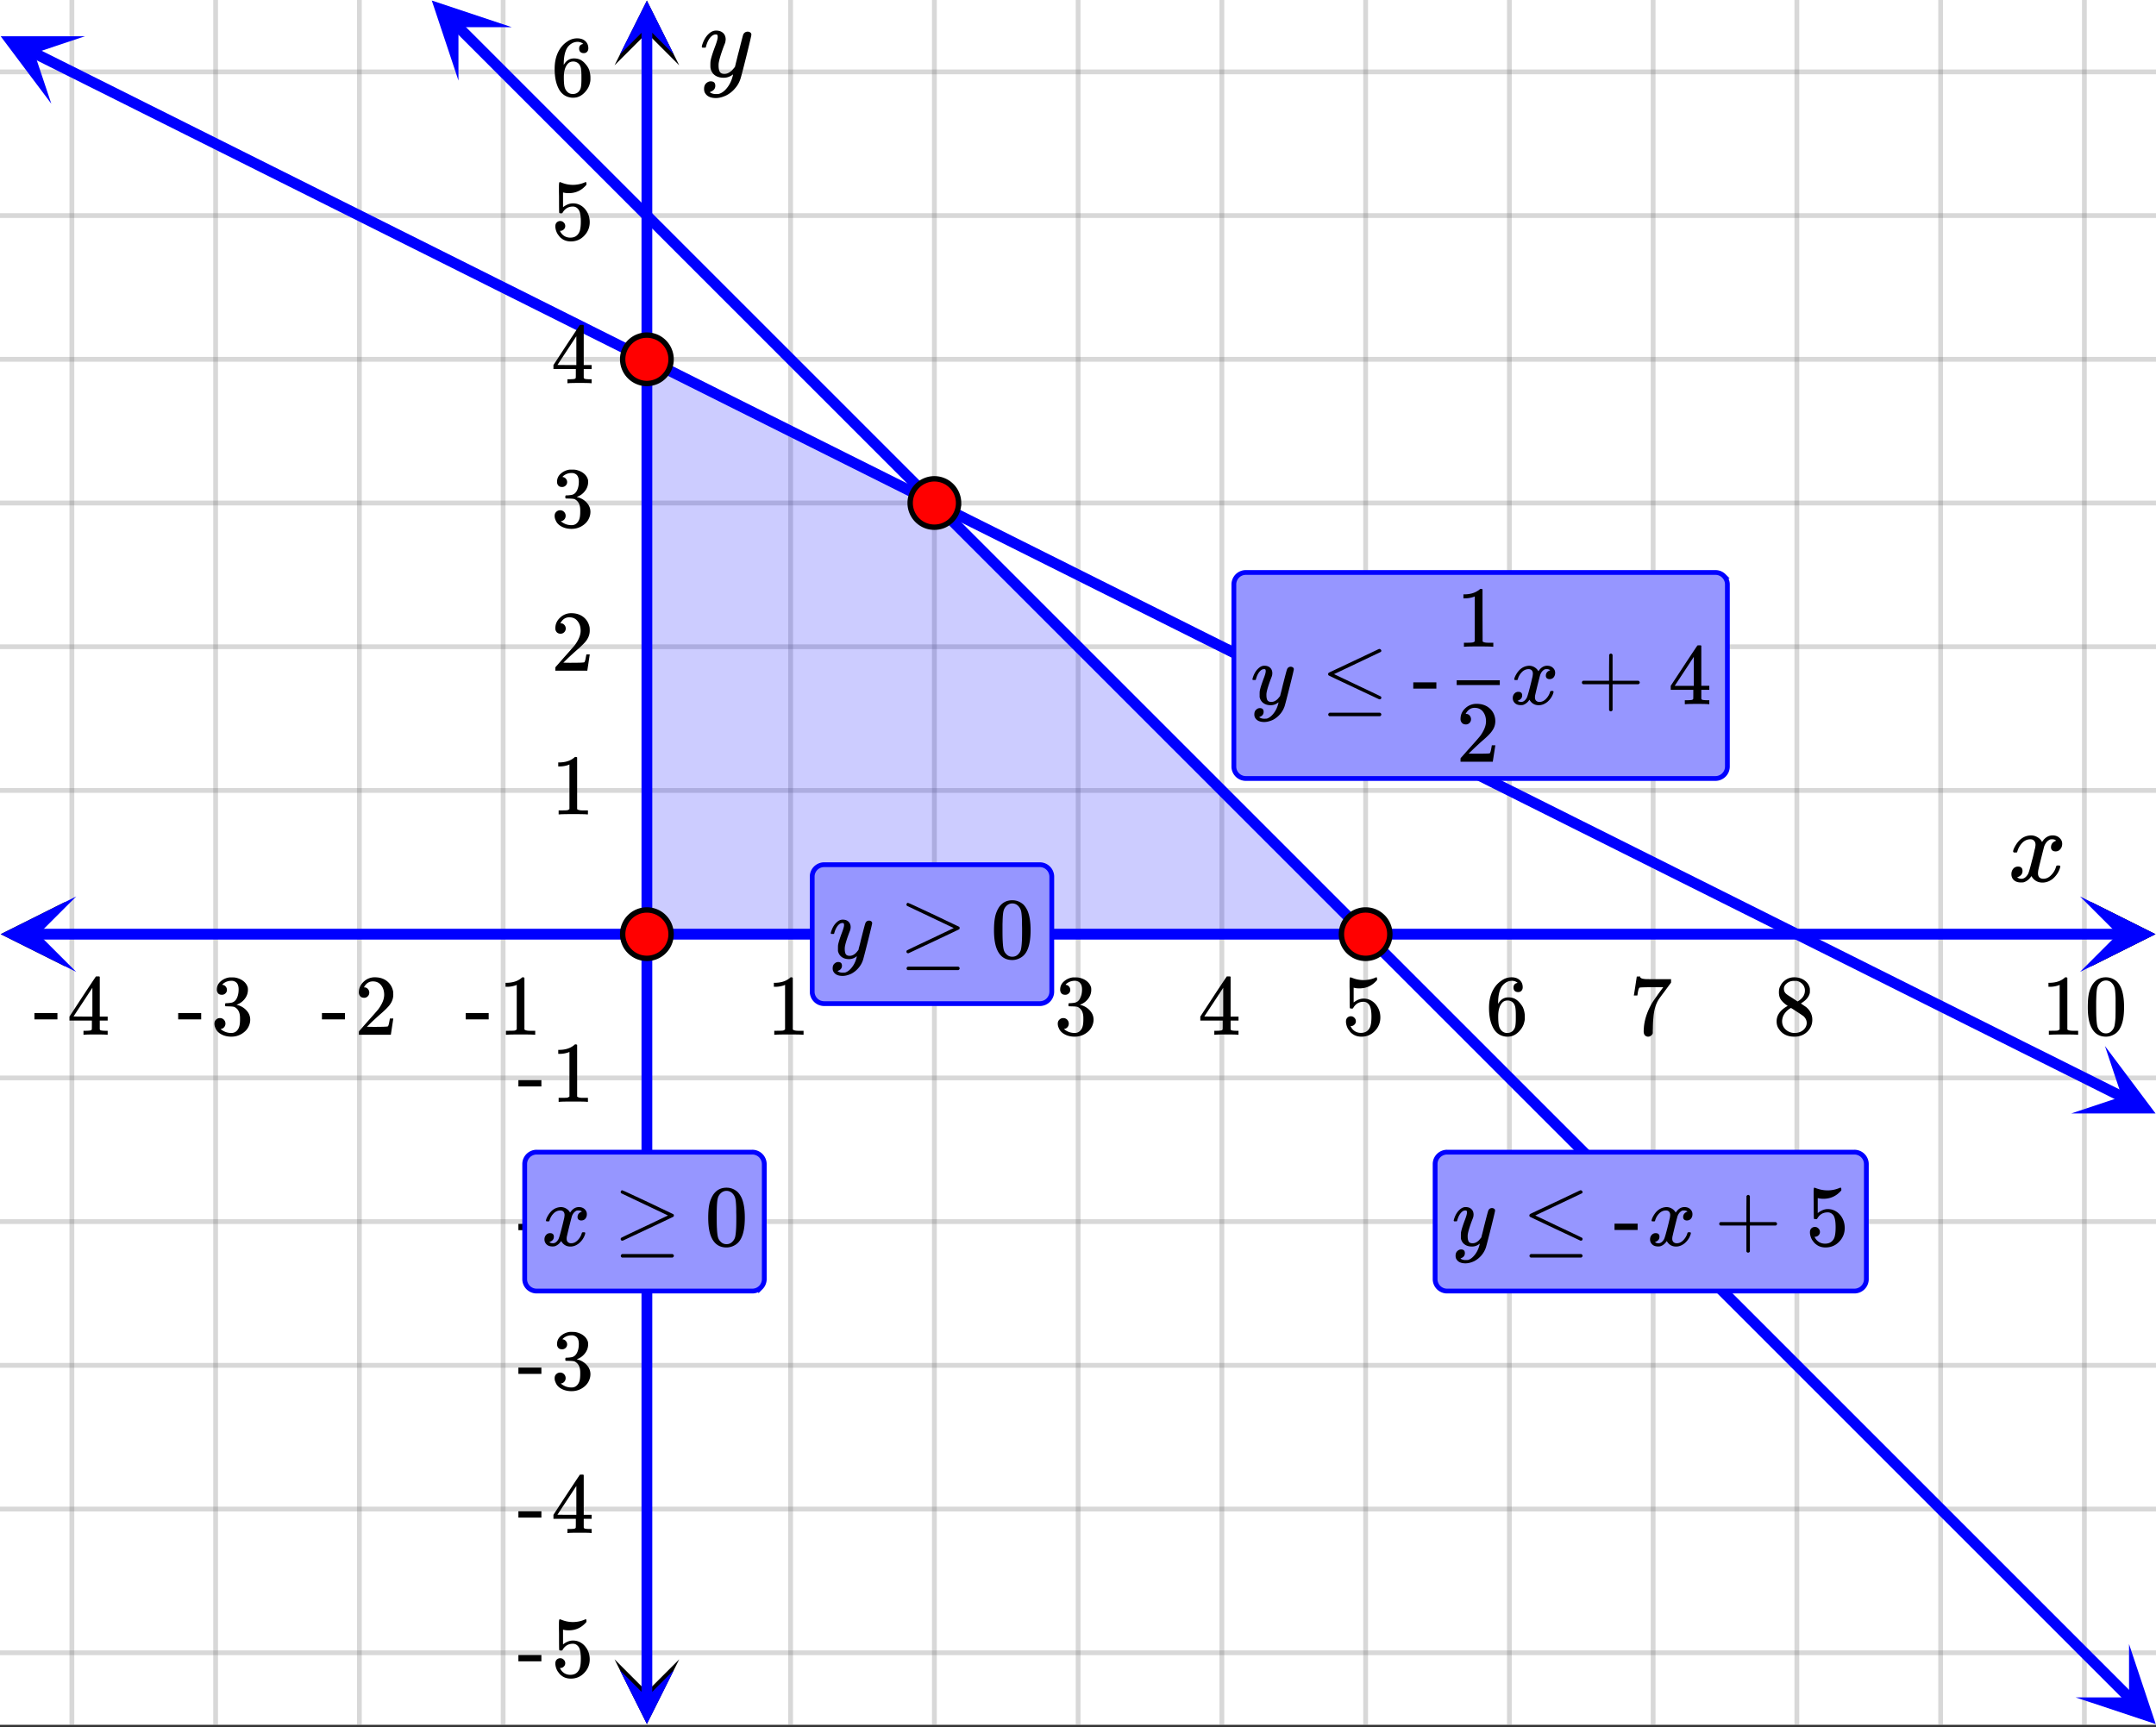 <svg xmlns="http://www.w3.org/2000/svg" xmlns:xlink="http://www.w3.org/1999/xlink" width="449.28" height="360" viewBox="0 0 336.96 270"><rect x="0" y="0" width="336.96" height="270" fill="#333333" stroke="none"/><defs><symbol overflow="visible" id="t"><path d="M.953-4.531c-.074-.063-.11-.125-.11-.188.04-.289.212-.664.516-1.125.508-.77 1.149-1.21 1.922-1.328.145-.02.258-.031.344-.031.375 0 .723.101 1.047.297.32.187.55.43.687.718a3.71 3.71 0 0 0 .266-.343c.406-.446.867-.672 1.39-.672.446 0 .805.133 1.079.39.281.25.422.56.422.922 0 .336-.102.618-.297.844a.916.916 0 0 1-.75.344c-.211 0-.383-.055-.516-.172a.636.636 0 0 1-.187-.469c0-.5.27-.843.812-1.031a.921.921 0 0 0-.172-.125c-.105-.063-.261-.094-.468-.094-.149 0-.25.012-.313.032-.418.18-.727.539-.922 1.078-.031.093-.187.703-.469 1.828-.28 1.125-.433 1.758-.453 1.89a2.74 2.74 0 0 0-.047.5c0 .262.07.47.22.625.155.149.359.22.609.22.457 0 .867-.192 1.234-.579.375-.383.625-.813.75-1.281.039-.114.078-.176.11-.188.03-.02.113-.031.25-.031.206 0 .312.047.312.14 0 .012-.012.07-.031.172-.188.68-.57 1.266-1.141 1.766-.512.399-1.047.594-1.61.594-.761 0-1.34-.336-1.734-1.016-.312.492-.715.813-1.203.969-.105.02-.246.031-.422.031C1.441.156.992-.062.734-.5a1.316 1.316 0 0 1-.156-.656c0-.32.094-.598.281-.828a.95.95 0 0 1 .75-.344c.47 0 .704.23.704.687 0 .399-.188.688-.563.875l-.094.047-.078.031a.123.123 0 0 1-.047.016l-.047.016c0 .031.082.086.25.156.125.055.266.078.422.078.383 0 .723-.242 1.016-.734.113-.196.32-.907.625-2.125.07-.25.144-.524.219-.828.07-.301.125-.536.156-.704.039-.164.066-.265.078-.296.063-.29.094-.5.094-.625 0-.27-.074-.477-.219-.625-.137-.157-.328-.235-.578-.235-.492 0-.918.188-1.281.563a3.171 3.171 0 0 0-.75 1.297c-.024.105-.047.168-.079.187-.023.012-.109.016-.265.016zm0 0"/></symbol><symbol overflow="visible" id="E"><path d="M7.531-7.031c.157 0 .285.043.39.125a.41.41 0 0 1 .173.343c0 .137-.266 1.278-.797 3.422-.531 2.137-.84 3.305-.922 3.516a4.073 4.073 0 0 1-.844 1.469 4.38 4.38 0 0 1-1.343 1.078c-.586.281-1.133.422-1.641.422-.824 0-1.387-.262-1.688-.781-.105-.157-.156-.376-.156-.657 0-.367.102-.652.313-.86.226-.21.468-.312.718-.312.477 0 .72.227.72.688 0 .394-.196.687-.579.875-.023.008-.047.02-.078.031-.031.02-.059.035-.078.047-.024.008-.043.016-.063.016l-.047.03c.032.063.145.13.344.204.176.063.352.094.531.094h.125c.188 0 .329-.012.422-.031.414-.118.805-.391 1.172-.829.375-.437.66-.96.86-1.562.113-.363.171-.578.171-.64 0-.009-.011-.005-.03.015a.546.546 0 0 0-.095.062c-.406.29-.855.438-1.343.438-.555 0-1.012-.133-1.375-.39-.356-.259-.586-.634-.688-1.126a4.332 4.332 0 0 1-.016-.5c0-.258.008-.46.032-.61.07-.456.32-1.253.75-2.39.238-.644.36-1.093.36-1.343A.756.756 0 0 0 2.78-6.5c-.031-.063-.094-.094-.187-.094h-.078c-.25 0-.493.117-.72.344-.355.355-.62.875-.796 1.563 0 .011-.008.03-.016.062a.22.22 0 0 1-.03.063l-.032.015C.91-4.535.89-4.53.859-4.53H.437c-.062-.063-.093-.11-.093-.14 0-.04.015-.118.047-.235.226-.758.57-1.352 1.03-1.782.364-.343.75-.515 1.157-.515.457 0 .82.125 1.094.375.27.25.406.594.406 1.031-.023.211-.039.324-.047.344 0 .074-.086.308-.25.703-.449 1.21-.715 2.094-.797 2.656a3.234 3.234 0 0 0-.015.375c0 .418.062.735.187.953.133.22.375.329.719.329.25 0 .484-.063.703-.188.227-.133.399-.266.516-.39.113-.126.258-.298.437-.516 0-.008.024-.117.078-.328.051-.22.13-.536.235-.954.101-.425.207-.832.312-1.218.407-1.625.63-2.477.672-2.563a.735.735 0 0 1 .703-.437zm0 0"/></symbol><symbol overflow="visible" id="u"><path d="M5.61 0c-.157-.031-.872-.047-2.141-.047C2.207-.047 1.5-.03 1.344 0h-.157v-.625h.344c.52 0 .86-.008 1.016-.031.07-.008.18-.067.328-.172v-6.969c-.023 0-.059.016-.11.047a4.134 4.134 0 0 1-1.39.25h-.25v-.625h.25c.758-.02 1.39-.188 1.89-.5a2.46 2.46 0 0 0 .422-.313c.008-.03.063-.046.157-.046a.36.36 0 0 1 .234.078v8.078c.133.137.43.203.89.203h.798V0zm0 0"/></symbol><symbol overflow="visible" id="v"><path d="M1.719-6.25c-.25 0-.446-.07-.578-.219a.863.863 0 0 1-.204-.593c0-.508.196-.938.594-1.282a2.566 2.566 0 0 1 1.407-.625h.203c.312 0 .507.008.593.016.301.043.602.137.907.281.593.305.968.727 1.125 1.266.02.093.03.218.03.375 0 .523-.167.996-.5 1.422-.323.418-.73.714-1.218.89-.055.024-.055.04 0 .047.008 0 .05.012.125.031.55.157 1.016.446 1.39.86.376.418.563.89.563 1.422 0 .367-.086.718-.25 1.062-.218.461-.574.84-1.062 1.14-.492.302-1.04.454-1.64.454-.595 0-1.122-.125-1.579-.375-.46-.25-.766-.586-.922-1.016a1.45 1.45 0 0 1-.14-.656c0-.25.082-.453.25-.61a.831.831 0 0 1 .609-.25c.25 0 .453.087.61.25.163.169.25.372.25.61 0 .21-.063.39-.188.547a.768.768 0 0 1-.469.281l-.094.031c.489.407 1.047.61 1.672.61.5 0 .875-.239 1.125-.719.156-.29.234-.742.234-1.36v-.265c0-.852-.292-1.426-.875-1.719-.124-.05-.398-.082-.812-.093l-.563-.016-.046-.031c-.024-.02-.032-.086-.032-.204 0-.113.008-.18.032-.203.03-.03.054-.046.078-.046.25 0 .508-.02.781-.063.395-.05.695-.27.906-.656.207-.395.313-.867.313-1.422 0-.582-.157-.973-.469-1.172a1.131 1.131 0 0 0-.64-.188c-.45 0-.844.122-1.188.36l-.125.094a.671.671 0 0 0-.094.109l-.047.047a.88.88 0 0 0 .094.031c.176.024.328.11.453.266.125.148.188.32.188.515a.715.715 0 0 1-.235.547.76.76 0 0 1-.562.219zm0 0"/></symbol><symbol overflow="visible" id="w"><path d="M6.234 0c-.125-.031-.71-.047-1.75-.047-1.074 0-1.671.016-1.796.047h-.126v-.625h.422c.383-.008.618-.031.704-.063a.286.286 0 0 0 .171-.14c.008-.008.016-.25.016-.719v-.672h-3.5v-.625l2.031-3.11A431.58 431.58 0 0 1 4.5-9.108c.02-.008.113-.016.281-.016h.25l.078.078v6.203h1.235v.625H5.109V-.89a.25.25 0 0 0 .079.157c.07.062.328.101.765.109h.39V0zm-2.28-2.844v-4.5L1-2.859l1.469.015zm0 0"/></symbol><symbol overflow="visible" id="x"><path d="M1.438-2.89a.72.72 0 0 1 .546.234.72.72 0 0 1 .235.547c0 .21-.078.386-.235.53a.73.73 0 0 1-.515.22h-.094l.047.062c.133.293.336.531.61.719.28.187.609.281.984.281.644 0 1.101-.27 1.375-.812.175-.332.265-.907.265-1.72 0-.925-.125-1.55-.375-1.874-.23-.3-.515-.453-.86-.453-.698 0-1.23.308-1.593.922a.312.312 0 0 1-.094.125.761.761 0 0 1-.203.015c-.148 0-.23-.031-.25-.093-.023-.032-.031-.817-.031-2.36 0-.258-.008-.57-.016-.937v-.72c0-.5.032-.75.094-.75a.047.047 0 0 1 .047-.03l.25.078a4.646 4.646 0 0 0 3.625-.016.402.402 0 0 1 .172-.062c.07 0 .11.086.11.25v.171C4.8-7.686 3.878-7.25 2.765-7.25c-.282 0-.532-.023-.75-.078l-.141-.031v2.312c.508-.406 1.035-.61 1.578-.61.164 0 .348.024.547.063.602.157 1.094.5 1.469 1.032.383.523.578 1.14.578 1.859 0 .812-.29 1.515-.86 2.11-.562.593-1.261.89-2.093.89C2.52.297 2.035.14 1.64-.172a1.618 1.618 0 0 1-.438-.453C.93-.945.758-1.348.687-1.828c0-.02-.007-.055-.015-.11v-.14c0-.25.07-.445.219-.594a.745.745 0 0 1 .546-.219zm0 0"/></symbol><symbol overflow="visible" id="y"><path d="M5.031-8.11c-.199-.195-.48-.304-.843-.328-.625 0-1.153.274-1.579.813-.418.586-.625 1.492-.625 2.719L2-4.86l.11-.172c.363-.54.859-.813 1.484-.813.414 0 .781.09 1.094.266a2.6 2.6 0 0 1 .64.547c.219.242.395.492.531.75.196.449.297.933.297 1.453v.234c0 .211-.027.403-.078.578-.105.532-.383 1.032-.828 1.5-.387.407-.82.66-1.297.766a2.688 2.688 0 0 1-.547.047c-.168 0-.32-.016-.453-.047-.668-.125-1.2-.484-1.594-1.078C.83-1.66.563-2.79.563-4.218c0-.97.171-1.817.515-2.548.344-.726.82-1.296 1.438-1.703a2.62 2.62 0 0 1 1.562-.515c.531 0 .953.14 1.266.421.32.282.484.665.484 1.141 0 .23-.07.414-.203.547-.125.137-.297.203-.516.203-.218 0-.398-.062-.53-.187-.126-.125-.188-.301-.188-.532 0-.406.21-.644.64-.718zm-.593 3.235a1.18 1.18 0 0 0-.97-.484c-.335 0-.605.105-.812.312C2.22-4.597 2-3.883 2-2.907c0 .794.05 1.345.156 1.657.094.273.242.5.453.688.22.187.477.28.782.28.457 0 .804-.171 1.046-.515.133-.187.22-.41.25-.672.04-.258.063-.64.063-1.14v-.422c0-.508-.023-.895-.063-1.156a1.566 1.566 0 0 0-.25-.688zm0 0"/></symbol><symbol overflow="visible" id="z"><path d="M.734-6.172C.742-6.192.82-6.68.97-7.64l.219-1.453c0-.008.085-.015.265-.015h.266v.046c0 .094.066.172.203.235.133.062.367.105.703.125.344.012 1.102.015 2.281.015h1.64v.532l-.921 1.25c-.137.187-.293.398-.469.625l-.39.531a7.378 7.378 0 0 0-.157.234c-.468.73-.746 1.704-.828 2.922-.043.375-.07.883-.078 1.516 0 .125-.008.258-.015.39v.438a.62.62 0 0 1-.266.375.674.674 0 0 1-.438.172.692.692 0 0 1-.53-.219c-.126-.144-.188-.351-.188-.625 0-.125.015-.379.046-.765.133-1.208.555-2.426 1.266-3.657.176-.281.55-.82 1.125-1.625l.625-.843h-1.25c-1.574 0-2.398.027-2.469.078-.043.023-.093.12-.156.296a3.92 3.92 0 0 0-.125.625c-.023.157-.039.247-.047.266v.031H.734zm0 0"/></symbol><symbol overflow="visible" id="A"><path d="M2.313-4.516c-.438-.289-.778-.593-1.016-.906-.242-.312-.36-.723-.36-1.234 0-.383.07-.707.22-.969.195-.406.488-.734.874-.984.383-.25.82-.375 1.313-.375.613 0 1.144.164 1.594.484.445.324.722.734.828 1.234.007.055.015.164.015.329 0 .199-.008.328-.015.39-.137.594-.547 1.11-1.235 1.547l-.156.11c.5.343.758.523.781.53.664.544 1 1.215 1 2.016 0 .73-.265 1.356-.797 1.875-.53.508-1.199.766-2 .766C2.254.297 1.441-.11.922-.922c-.23-.32-.344-.71-.344-1.172 0-.976.578-1.785 1.735-2.422zM5-6.922c0-.383-.125-.71-.375-.984a1.69 1.69 0 0 0-.922-.516h-.437c-.48 0-.883.164-1.204.485-.23.21-.343.453-.343.734 0 .387.164.695.5.922.039.043.328.23.86.562l.78.516c.008-.008.067-.047.172-.11a2.95 2.95 0 0 0 .25-.187C4.758-5.883 5-6.36 5-6.922zM1.437-2.109c0 .523.192.96.579 1.312a2.01 2.01 0 0 0 1.359.516c.363 0 .695-.07 1-.219.3-.156.531-.36.688-.61.144-.226.218-.472.218-.734 0-.383-.156-.726-.468-1.031-.075-.07-.45-.328-1.125-.766l-.407-.265C3.133-4 3.02-4.07 2.937-4.125l-.109-.063-.156.079c-.563.367-.938.812-1.125 1.343-.074.243-.11.461-.11.657zm0 0"/></symbol><symbol overflow="visible" id="B"><path d="M1.297-7.89c.5-.727 1.187-1.094 2.062-1.094.657 0 1.227.226 1.72.671.25.243.456.547.624.922.332.75.5 1.778.5 3.079 0 1.398-.195 2.46-.578 3.187-.25.523-.621.902-1.11 1.14a2.534 2.534 0 0 1-1.14.282c-1.031 0-1.79-.473-2.266-1.422-.386-.727-.578-1.79-.578-3.188 0-.832.051-1.519.156-2.062a4.48 4.48 0 0 1 .61-1.516zm3.031-.157a1.24 1.24 0 0 0-.953-.437c-.375 0-.7.148-.969.437-.199.211-.336.465-.406.766-.074.293-.121.797-.14 1.515 0 .063-.008.246-.016.547v.735c0 .855.008 1.453.031 1.796.031.637.082 1.09.156 1.36.07.273.207.508.406.703.25.273.563.406.938.406.363 0 .664-.133.906-.406.196-.195.332-.43.407-.703.07-.27.128-.723.171-1.36.008-.343.016-.94.016-1.796v-.735-.547c-.023-.718-.07-1.222-.14-1.515-.075-.301-.212-.555-.407-.766zm0 0"/></symbol><symbol overflow="visible" id="C"><path d="M.14-2.406v-.985h3.594v.985zm0 0"/></symbol><symbol overflow="visible" id="D"><path d="M1.484-5.781c-.25 0-.449-.078-.593-.235a.872.872 0 0 1-.22-.609c0-.645.243-1.195.735-1.656a2.46 2.46 0 0 1 1.766-.703c.77 0 1.41.21 1.922.625.508.418.82.964.937 1.64.008.168.016.32.016.453 0 .524-.156 1.012-.469 1.47-.25.374-.758.89-1.516 1.546-.324.281-.777.695-1.359 1.234l-.781.766 1.016.016c1.414 0 2.164-.024 2.25-.079.039-.007.085-.101.14-.28.031-.095.094-.4.188-.923v-.03h.53v.03l-.374 2.47V0h-5v-.25c0-.188.008-.29.031-.313.008-.007.383-.437 1.125-1.28.977-1.095 1.61-1.813 1.89-2.157.602-.82.907-1.57.907-2.25 0-.594-.156-1.086-.469-1.484-.312-.407-.746-.61-1.297-.61-.523 0-.945.235-1.265.703-.024.032-.047.079-.078.141a.274.274 0 0 0-.047.078c0 .012.02.016.062.016a.68.68 0 0 1 .547.25.801.801 0 0 1 .219.562c0 .23-.078.422-.235.578a.76.76 0 0 1-.578.235zm0 0"/></symbol><symbol overflow="visible" id="F"><path d="M6.281-5.86c.125 0 .235.04.328.11.094.063.141.156.141.281 0 .117-.227 1.063-.672 2.844C5.628-.844 5.375.133 5.312.313c-.148.445-.382.859-.703 1.234a3.82 3.82 0 0 1-1.109.89c-.492.227-.95.344-1.375.344-.688 0-1.156-.215-1.406-.64-.094-.137-.14-.32-.14-.547 0-.313.085-.555.265-.719.187-.18.383-.266.594-.266.394 0 .593.192.593.579 0 .332-.156.578-.469.734-.023.008-.046.02-.078.031a.311.311 0 0 0-.062.031C1.41 1.992 1.398 2 1.39 2l-.047.016c.031.05.125.109.281.171.145.051.29.079.438.079h.109c.156 0 .273-.008.36-.016.343-.105.663-.34.968-.703.313-.367.55-.797.719-1.297.093-.3.14-.477.14-.531 0-.008-.011-.008-.03 0L4.25-.22c-.336.25-.703.375-1.11.375-.46 0-.84-.11-1.14-.328-.305-.219-.5-.531-.594-.937v-.422c0-.219.004-.383.016-.5.062-.395.27-1.063.625-2 .207-.54.312-.914.312-1.125 0-.125-.015-.207-.046-.25-.024-.051-.075-.078-.157-.078h-.062c-.211 0-.406.093-.594.28-.293.294-.516.727-.672 1.298 0 .011-.008.031-.015.062-.012.024-.024.031-.032.031l-.015.016c0 .012-.016.016-.047.016h-.36c-.054-.051-.078-.086-.078-.11a.97.97 0 0 1 .047-.203c.188-.633.473-1.129.86-1.484.3-.29.617-.438.953-.438.382 0 .687.106.906.313.226.21.344.5.344.875-.012.18-.024.273-.032.281 0 .063-.07.262-.203.594-.375 1-.601 1.742-.672 2.219a2.19 2.19 0 0 0-.015.312c0 .344.05.61.156.797.113.18.316.266.61.266.206 0 .406-.051.593-.157a1.84 1.84 0 0 0 .422-.328c.094-.101.21-.25.36-.437 0-.008.019-.102.062-.282.05-.175.117-.437.203-.78.082-.352.164-.692.25-1.016.344-1.352.535-2.063.578-2.125a.589.589 0 0 1 .578-.375zm0 0"/></symbol><symbol overflow="visible" id="I"><path d="M.781-3.781c-.054-.051-.078-.098-.078-.14.04-.25.18-.563.422-.938.426-.645.96-1.02 1.61-1.125.124-.02.218-.032.28-.032.32 0 .614.086.876.25.27.168.46.371.578.61.125-.157.195-.25.218-.282.333-.382.72-.578 1.157-.578.375 0 .676.11.906.329.227.21.344.468.344.78 0 .282-.078.516-.235.704-.156.187-.37.281-.64.281a.64.64 0 0 1-.422-.14.521.521 0 0 1-.156-.391c0-.414.226-.703.687-.86a.729.729 0 0 0-.156-.093.834.834 0 0 0-.39-.078 1.86 1.86 0 0 0-.266.015c-.344.149-.602.45-.766.907a90.177 90.177 0 0 0-.766 3.093 1.827 1.827 0 0 0-.046.407c0 .218.062.39.187.515a.722.722 0 0 0 .516.188c.375 0 .71-.157 1.015-.47.313-.32.524-.679.64-1.077.02-.082.048-.13.079-.14.031-.02.102-.032.219-.032.164 0 .25.039.25.11 0 .011-.008.058-.016.14-.156.562-.476 1.055-.953 1.469-.43.343-.875.515-1.344.515-.636 0-1.12-.285-1.453-.86-.262.407-.594.68-1 .813-.086.02-.203.032-.36.032C1.196.14.829-.047.61-.422a1.036 1.036 0 0 1-.14-.547c0-.27.082-.5.25-.687a.798.798 0 0 1 .625-.282c.394 0 .593.188.593.563 0 .336-.164.578-.484.734-.023.012-.047.028-.078.047-.023.012-.043.024-.063.031h-.03l-.048.016c0 .031.067.074.204.125.113.043.234.063.359.063.32 0 .601-.204.844-.61.093-.156.27-.742.53-1.765l.173-.688c.062-.258.11-.457.14-.594.032-.132.051-.21.063-.234.039-.25.062-.426.062-.531 0-.219-.058-.39-.171-.516-.118-.125-.278-.187-.485-.187-.406 0-.762.156-1.062.468a2.474 2.474 0 0 0-.625 1.079c-.024.085-.043.132-.063.14a.752.752 0 0 1-.219.016zm0 0"/></symbol><symbol overflow="visible" id="G"><path d="M1.125-8.375c0-.05.02-.11.063-.172.05-.062.101-.094.156-.094.07 0 .77.313 2.093.938 1.333.617 2.645 1.234 3.938 1.86 1.3.616 1.957.929 1.969.937.062.043.094.11.094.203 0 .094-.032.164-.094.203-.024.023-1.344.652-3.969 1.89L1.453-.765h-.078c-.168-.007-.25-.097-.25-.265 0-.04.016-.094.047-.157.031-.039 1.351-.675 3.969-1.906l3.375-1.61-7.297-3.468a.281.281 0 0 1-.094-.203zm.016 9.984c0-.105.066-.199.203-.28h7.875c.144.062.219.155.219.28 0 .102-.07.192-.204.266H1.328c-.125-.063-.187-.152-.187-.266zm0 0"/></symbol><symbol overflow="visible" id="H"><path d="M1.313-7.953c.5-.727 1.19-1.094 2.078-1.094.656 0 1.234.227 1.734.672.238.242.445.547.625.922.332.75.5 1.789.5 3.11 0 1.398-.195 2.468-.578 3.218-.262.523-.637.902-1.125 1.14A2.561 2.561 0 0 1 3.39.298c-1.043 0-1.805-.473-2.282-1.422-.386-.75-.578-1.82-.578-3.219 0-.843.055-1.539.172-2.093a4.48 4.48 0 0 1 .61-1.516zm3.046-.156a1.26 1.26 0 0 0-.968-.438c-.375 0-.7.149-.97.438-.198.21-.335.464-.405.765-.075.293-.121.809-.141 1.547 0 .055-.008.23-.016.531v.735c0 .875.008 1.484.032 1.828.03.637.082 1.094.156 1.375.07.273.207.508.406.703.25.273.563.406.938.406s.687-.133.937-.406c.195-.195.332-.43.406-.703.07-.281.125-.738.157-1.375.02-.344.03-.953.03-1.828 0-.196-.007-.442-.015-.735v-.53c-.023-.74-.07-1.255-.14-1.548-.075-.3-.211-.554-.407-.765zm0 0"/></symbol><symbol overflow="visible" id="J"><path d="M9.156-8.64c.07 0 .133.03.188.093.062.063.094.125.094.188a.233.233 0 0 1-.094.187c-2.586 1.23-5.016 2.387-7.297 3.469 1.02.48 2.144 1.016 3.375 1.61 2.613 1.23 3.937 1.866 3.969 1.905a.379.379 0 0 1 .046.157c0 .168-.085.258-.25.265H9.11L5.188-2.609C2.563-3.848 1.237-4.477 1.217-4.5c-.062-.04-.093-.117-.093-.234.008-.094.07-.172.188-.235.062-.031 1.351-.64 3.875-1.828 2.519-1.195 3.804-1.805 3.859-1.828a.433.433 0 0 1 .11-.016zM1.141 1.61c0-.106.066-.2.203-.282h7.875c.144.063.219.156.219.281 0 .102-.07.192-.204.266H1.328c-.125-.063-.187-.152-.187-.266zm0 0"/></symbol><symbol overflow="visible" id="K"><path d="M.156-2.438v-.984h3.61v.985zm0 0"/></symbol><symbol overflow="visible" id="L"><path d="M.953-3.125c-.125-.063-.187-.148-.187-.266 0-.125.062-.218.187-.28h4.063v-2.032L5.03-7.75c.094-.113.176-.172.25-.172.125 0 .219.07.282.203v4.047h4.046c.133.074.204.168.204.281 0 .106-.07.196-.204.266H5.563V.922c-.063.125-.157.187-.282.187-.117 0-.203-.062-.265-.187v-4.047zm0 0"/></symbol><symbol overflow="visible" id="M"><path d="M1.453-2.906A.72.72 0 0 1 2-2.672a.72.72 0 0 1 .234.547c0 .21-.078.387-.234.531a.73.73 0 0 1-.516.219h-.093l.03.063c.134.292.345.539.626.734.281.187.613.281 1 .281.644 0 1.11-.27 1.39-.812.165-.344.25-.926.25-1.75 0-.926-.12-1.555-.359-1.891-.242-.29-.531-.438-.875-.438-.71 0-1.246.31-1.61.922a.312.312 0 0 1-.093.125.761.761 0 0 1-.203.016c-.156 0-.242-.031-.25-.094-.024-.031-.031-.82-.031-2.375 0-.27-.008-.586-.016-.953v-.719c0-.507.023-.765.078-.765.02-.008.04-.016.063-.016l.234.078c.594.23 1.195.344 1.813.344.644 0 1.257-.125 1.843-.375a.47.47 0 0 1 .188-.047c.07 0 .11.078.11.235v.187c-.743.875-1.673 1.313-2.798 1.313-.281 0-.531-.024-.75-.079l-.14-.03v2.343c.52-.414 1.05-.625 1.593-.625.164 0 .348.023.547.062.614.157 1.114.5 1.5 1.032.383.53.578 1.156.578 1.875 0 .824-.293 1.539-.875 2.14-.574.594-1.28.89-2.125.89-.574 0-1.058-.155-1.453-.468a1.783 1.783 0 0 1-.453-.453C.93-.945.758-1.348.687-1.828c0-.031-.007-.07-.015-.125v-.14c0-.25.07-.446.219-.595a.762.762 0 0 1 .562-.218zm0 0"/></symbol><symbol overflow="visible" id="N"><path d="M1.5-5.828c-.262 0-.465-.082-.61-.25a.853.853 0 0 1-.218-.594c0-.656.242-1.21.734-1.672a2.516 2.516 0 0 1 1.782-.703c.78 0 1.425.211 1.937.625.52.418.836.969.953 1.656.02.157.031.305.031.438 0 .531-.164 1.027-.484 1.484-.25.387-.762.907-1.531 1.563-.324.281-.778.699-1.36 1.25l-.796.765 1.03.016c1.415 0 2.173-.02 2.266-.063.032-.007.079-.109.141-.296.031-.094.094-.399.188-.922v-.031h.546v.03L5.72-.046V0H.672v-.266c0-.175.008-.28.031-.312.008 0 .39-.426 1.14-1.281.989-1.094 1.626-1.817 1.907-2.172.602-.832.906-1.594.906-2.282 0-.593-.156-1.093-.468-1.5-.313-.406-.75-.609-1.313-.609-.523 0-.945.242-1.266.719a2.146 2.146 0 0 0-.093.14.373.373 0 0 0-.032.094h.063a.68.68 0 0 1 .547.25.86.86 0 0 1 .219.578.815.815 0 0 1-.235.579.76.76 0 0 1-.578.234zm0 0"/></symbol><symbol overflow="visible" id="O"><path d="M5.656 0C5.5-.031 4.781-.047 3.5-.047c-1.273 0-1.984.016-2.14.047h-.157v-.625h.344c.531 0 .867-.016 1.016-.047.07 0 .18-.05.328-.156V-7.86a.469.469 0 0 0-.11.046 4.134 4.134 0 0 1-1.39.25h-.266v-.625h.266c.757-.019 1.394-.19 1.906-.515a1.74 1.74 0 0 0 .422-.313c.008-.02.062-.03.156-.03a.36.36 0 0 1 .234.077v4.063l.016 4.078c.133.137.426.203.875.203h.797V0zm0 0"/></symbol><symbol overflow="visible" id="P"><path d="M6.281 0c-.125-.031-.71-.047-1.75-.047-1.093 0-1.703.016-1.828.047h-.125v-.625H3c.395-.008.633-.031.719-.063a.286.286 0 0 0 .172-.14c.007-.02.015-.266.015-.735v-.687H.375v-.625l2.063-3.14C3.82-8.11 4.522-9.16 4.546-9.173c.008-.02.101-.031.281-.031h.25l.078.078v6.25h1.25v.625h-1.25v1.359a.25.25 0 0 0 .078.157c.07.062.332.101.782.109h.39V0zM3.984-2.875v-4.531L1-2.875zm0 0"/></symbol><clipPath id="a"><path d="M0 0h336.96v269.602H0zm0 0"/></clipPath><clipPath id="b"><path d="M.102 140.977H11V152H.102zm0 0"/></clipPath><clipPath id="c"><path d="M326.79 140.977h10.17V152h-10.17zm0 0"/></clipPath><clipPath id="d"><path d="M10 0h317v269.602H10zm0 0"/></clipPath><clipPath id="e"><path d="M96.047 259H107v10.5H96.047zm0 0"/></clipPath><clipPath id="f"><path d="M96.047 0H107v10.21H96.047zm0 0"/></clipPath><clipPath id="g"><path d="M0 10h336.96v249H0zm0 0"/></clipPath><clipPath id="h"><path d="M.117 140.137H12V152H.117zm0 0"/></clipPath><clipPath id="i"><path d="M325.086 140.137h11.875V152h-11.875zm0 0"/></clipPath><clipPath id="j"><path d="M67 0h13v13H67zm0 0"/></clipPath><clipPath id="k"><path d="M71.652-4.086L90.418 14.68 71.652 33.445 52.887 14.68zm0 0"/></clipPath><clipPath id="l"><path d="M324 257h12.96v12.602H324zm0 0"/></clipPath><clipPath id="m"><path d="M332.746 257.008l18.766 18.765-18.766 18.766-18.766-18.766zm0 0"/></clipPath><clipPath id="n"><path d="M0 5h14v12H0zm0 0"/></clipPath><clipPath id="o"><path d="M2.742.395L26.48 12.262 14.613 36-9.125 24.133zm0 0"/></clipPath><clipPath id="p"><path d="M323 163h13.96v12H323zm0 0"/></clipPath><clipPath id="q"><path d="M328.98 163.516l23.739 11.867-11.867 23.738-23.739-11.871zm0 0"/></clipPath><clipPath id="r"><path d="M96 .086h9.313V9H96zm0 0"/></clipPath><clipPath id="s"><path d="M96 261.09h9.313v8.512H96zm0 0"/></clipPath></defs><g clip-path="url(#a)" fill="#fff"><path d="M0 0h337v269.602H0zm0 0"/><path d="M0 0h337v269.602H0zm0 0"/></g><path d="M5.055 146.035h326.89" fill="none" stroke="#000" stroke-width=".749"/><g clip-path="url(#b)"><path d="M10.21 140.977L.103 146.035l10.109 5.055-5.055-5.055zm0 0"/></g><g clip-path="url(#c)"><path d="M326.79 140.977l10.108 5.058-10.109 5.055 5.055-5.055zm0 0"/></g><g clip-path="url(#d)"><path d="M123.566 0v269.602M146.036 0v269.602M168.5 0v269.602M190.965 0v269.602M213.434 0v269.602M235.898 0v269.602M258.368 0v269.602M280.831 0v269.602M303.301 0v269.602M325.766 0v269.602M78.633 0v269.602M56.168 0v269.602M33.699 0v269.602M11.234 0v269.602" fill="none" stroke-linecap="round" stroke-linejoin="round" stroke="#666" stroke-opacity=".251" stroke-width=".749"/></g><path d="M101.102 264.547V5.055" fill="none" stroke="#000" stroke-width=".749"/><g clip-path="url(#e)"><path d="M96.047 259.39l5.055 10.11 5.054-10.11-5.054 5.055zm0 0"/></g><g clip-path="url(#f)"><path d="M96.047 10.21L101.102.103l5.054 10.109-5.054-5.055zm0 0"/></g><g clip-path="url(#g)"><path d="M0 123.566h337M0 101.102h337M0 78.632h337M0 56.169h337M0 33.699h337M0 11.234h337M0 168.5h337M0 190.965h337M0 213.434h337M0 235.898h337M0 258.368h337" fill="none" stroke-linecap="round" stroke-linejoin="round" stroke="#666" stroke-opacity=".251" stroke-width=".749"/></g><path d="M101.102 56.168l44.933 22.465 67.399 67.402H101.102zm0 0" fill="#00f" fill-opacity=".2"/><path d="M5.898 146.035h325.204" fill="none" stroke-width="1.685" stroke-linecap="round" stroke-linejoin="round" stroke="#00f"/><g clip-path="url(#h)"><path d="M11.914 140.137L.117 146.035l11.797 5.895-5.898-5.895zm0 0" fill="#00f"/></g><g clip-path="url(#i)"><path d="M325.086 140.137l11.797 5.898-11.797 5.895 5.898-5.895zm0 0" fill="#00f"/></g><path d="M71.57 4.172l1.754 1.75 3.508 3.508 1.75 1.754 7.016 7.015 1.754 1.75 3.507 3.508 1.75 1.754 7.016 7.016 1.754 1.75 3.508 3.507 1.75 1.754 7.015 7.016 1.754 1.75 3.508 3.508 1.75 1.754 7.016 7.015 1.754 1.75 3.507 3.508 1.75 1.754 7.016 7.016 1.754 1.75 3.508 3.507 1.75 1.754 7.015 7.016 1.754 1.75 3.508 3.508 1.75 1.754 7.016 7.015 1.754 1.75 3.507 3.508 1.75 1.754 7.016 7.016 1.754 1.75 5.262 5.261 1.75 1.754 5.261 5.262 1.754 1.75 5.262 5.262 1.75 1.754 5.262 5.261 1.754 1.75 5.261 5.262 1.75 1.754 5.262 5.262 1.754 1.75 5.262 5.261 1.75 1.754 7.015 7.016 1.754 1.75 3.508 3.508 1.75 1.754 7.016 7.015 1.754 1.75 3.507 3.508 1.75 1.754 7.016 7.016 1.754 1.75 3.508 3.507 1.75 1.754 7.015 7.016 1.754 1.75 3.508 3.508 1.75 1.754 7.016 7.015 1.754 1.75 3.507 3.508 1.75 1.754 7.016 7.016 1.754 1.75 3.508 3.507 1.75 1.754 7.015 7.016 1.754 1.75 3.508 3.508 1.75 1.754" fill="none" stroke-width="1.685" stroke-linecap="round" stroke-linejoin="round" stroke="#00f"/><g clip-path="url(#j)"><g clip-path="url(#k)"><path d="M79.992 4.254L67.484.082l4.168 12.512v-8.34zm0 0" fill="#00f"/></g></g><g clip-path="url(#l)"><g clip-path="url(#m)"><path d="M332.746 257.008l4.172 12.508-12.512-4.168h8.34zm0 0" fill="#00f"/></g></g><path d="M5.273 8.254l2.192 1.094 2.191 1.097 2.192 1.094 2.191 1.098 2.191 1.093 2.192 1.098 2.191 1.094 2.188 1.098 4.383 2.187 2.191 1.098 2.191 1.093 2.192 1.098 2.191 1.094 2.192 1.098 2.187 1.093 2.192 1.098 4.382 2.187 2.192 1.098 2.191 1.094 2.192 1.097 2.191 1.094 2.191 1.098 2.188 1.094 2.191 1.097 4.383 2.188 2.192 1.097 2.19 1.094 2.192 1.098 2.192 1.094 2.187 1.097 4.383 2.188 2.191 1.097 2.192 1.094 2.191 1.098 2.192 1.094 2.191 1.097 2.188 1.094 2.191 1.098 4.383 2.187 2.191 1.098 2.192 1.094 2.191 1.097 2.191 1.094 2.192 1.098 2.187 1.093 2.192 1.098 4.383 2.188 2.191 1.097 2.191 1.094 2.192 1.098 2.191 1.093 2.188 1.098 4.382 2.187 2.192 1.098 2.191 1.094 2.192 1.098 2.191 1.093 2.192 1.098 2.19 1.094 2.188 1.097 4.383 2.188 2.192 1.098 2.191 1.093 2.191 1.098 2.192 1.094 2.191 1.097 2.188 1.094 2.191 1.098 4.383 2.187 2.191 1.098 2.192 1.094 2.191 1.097 2.192 1.094 2.187 1.098 4.383 2.187 2.191 1.098 2.192 1.094 2.191 1.097 2.192 1.094 2.191 1.098 2.191 1.093 2.188 1.098 4.383 2.188 2.191 1.097 2.192 1.094 2.19 1.098 2.192 1.093 2.192 1.098 2.187 1.094 2.192 1.097 4.382 2.188 2.192 1.098 2.191 1.093 2.192 1.098 2.191 1.094 2.191 1.097 2.188 1.094 2.191 1.098 4.383 2.187 2.192 1.098 2.191 1.094 2.191 1.097 2.192 1.094 2.187 1.098 4.383 2.187 2.192 1.098 2.191 1.094 2.191 1.097 2.192 1.094 2.191 1.098 2.188 1.094 2.191 1.097 4.383 2.188 2.191 1.097 2.192 1.094 2.191 1.098 2.192 1.093 2.19 1.098 2.188 1.094 2.192 1.098 4.383 2.187 2.191 1.098 2.191 1.093 2.192 1.098 2.191 1.094 2.188 1.098L320.77 166l2.191 1.098 2.191 1.093 2.192 1.098 2.191 1.094 2.192 1.097" fill="none" stroke-width="1.685" stroke-linecap="round" stroke-linejoin="round" stroke="#00f"/><g clip-path="url(#n)"><g clip-path="url(#o)"><path d="M13.293 5.668H.105l7.915 10.55-2.641-7.91zm0 0" fill="#00f"/></g></g><g clip-path="url(#p)"><g clip-path="url(#q)"><path d="M328.98 163.516l7.915 10.547h-13.188l7.914-2.637zm0 0" fill="#00f"/></g></g><path d="M146.035 78.633l67.399 67.402M101.102 56.168l44.933 22.465" fill="red"/><path d="M101.102 4.21v261.177" fill="none" stroke-width="1.685" stroke="#00f"/><g clip-path="url(#r)"><path d="M105.313 8.508L101.102.086l-4.215 8.422 4.215-4.211zm0 0" fill="#00f"/></g><g clip-path="url(#s)"><path d="M105.313 261.09l-4.211 8.426-4.215-8.426 4.215 4.215zm0 0" fill="#00f"/></g><path d="M104.883 56.168c0 .5-.098.984-.29 1.445a3.718 3.718 0 0 1-.82 1.227 3.718 3.718 0 0 1-1.226.82 3.758 3.758 0 0 1-2.895 0 3.718 3.718 0 0 1-1.226-.82 3.718 3.718 0 0 1-.82-1.227 3.763 3.763 0 0 1 0-2.895c.19-.46.464-.87.82-1.226a3.76 3.76 0 0 1 2.676-1.105 3.754 3.754 0 0 1 2.671 1.105c.356.356.63.766.82 1.227.192.465.29.945.29 1.449zm0 0M149.816 78.633c0 .504-.097.984-.289 1.449a3.779 3.779 0 0 1-2.047 2.047 3.754 3.754 0 0 1-1.445.285 3.76 3.76 0 0 1-2.676-1.105 3.758 3.758 0 0 1-.82-1.227 3.763 3.763 0 0 1 0-2.894c.191-.465.465-.875.82-1.227a3.718 3.718 0 0 1 1.227-.82 3.763 3.763 0 0 1 2.894 0c.465.191.872.464 1.227.82.356.352.629.762.82 1.227.192.46.29.945.29 1.445zm0 0M217.215 146.035c0 .5-.094.98-.29 1.445a3.768 3.768 0 0 1-3.491 2.336 3.777 3.777 0 0 1-2.676-1.109 3.754 3.754 0 0 1-1.105-2.672 3.76 3.76 0 0 1 1.105-2.676 3.777 3.777 0 0 1 6.168 1.227c.195.465.289.945.289 1.45zm0 0M104.883 146.035c0 .5-.098.98-.29 1.445a3.718 3.718 0 0 1-.82 1.227 3.718 3.718 0 0 1-1.226.82 3.758 3.758 0 0 1-2.895 0 3.718 3.718 0 0 1-1.226-.82 3.718 3.718 0 0 1-.82-1.227 3.758 3.758 0 0 1 0-2.894c.19-.465.464-.871.82-1.227a3.718 3.718 0 0 1 1.226-.82 3.763 3.763 0 0 1 2.895 0c.465.191.871.465 1.226.82.356.356.63.762.82 1.227.192.465.29.945.29 1.45zm0 0" fill="red" stroke-width=".843" stroke="#000"/><use xlink:href="#t" x="313.784" y="137.796"/><use xlink:href="#u" x="119.822" y="161.76"/><use xlink:href="#v" x="164.756" y="161.76"/><use xlink:href="#w" x="187.222" y="161.76"/><use xlink:href="#x" x="209.689" y="161.76"/><use xlink:href="#y" x="232.156" y="161.76"/><use xlink:href="#z" x="254.622" y="161.76"/><use xlink:href="#A" x="277.089" y="161.76"/><use xlink:href="#u" x="319.027" y="161.76"/><use xlink:href="#B" x="325.767" y="161.76"/><use xlink:href="#C" x="72.642" y="161.76"/><use xlink:href="#u" x="77.884" y="161.76"/><use xlink:href="#C" x="50.176" y="161.76"/><use xlink:href="#D" x="55.418" y="161.76"/><use xlink:href="#C" x="27.709" y="161.76"/><use xlink:href="#v" x="32.951" y="161.76"/><use xlink:href="#C" x="5.242" y="161.76"/><use xlink:href="#w" x="10.484" y="161.76"/><use xlink:href="#E" x="109.338" y="11.982"/><use xlink:href="#u" x="86.122" y="127.311"/><use xlink:href="#D" x="86.122" y="104.844"/><use xlink:href="#v" x="86.122" y="82.378"/><use xlink:href="#w" x="86.122" y="59.911"/><use xlink:href="#x" x="86.122" y="37.444"/><use xlink:href="#y" x="86.122" y="14.978"/><use xlink:href="#C" x="80.88" y="172.244"/><use xlink:href="#u" x="86.122" y="172.244"/><use xlink:href="#C" x="80.88" y="194.711"/><use xlink:href="#D" x="86.122" y="194.711"/><use xlink:href="#C" x="80.88" y="217.178"/><use xlink:href="#v" x="86.122" y="217.178"/><use xlink:href="#C" x="80.88" y="239.644"/><use xlink:href="#w" x="86.122" y="239.644"/><use xlink:href="#C" x="80.88" y="262.111"/><use xlink:href="#x" x="86.122" y="262.111"/><path d="M126.938 155.02v-17.973a1.851 1.851 0 0 1 .546-1.324 1.866 1.866 0 0 1 1.324-.547h33.7a1.856 1.856 0 0 1 1.324.547c.176.175.313.379.406.61.094.226.145.464.145.714v17.973a1.889 1.889 0 0 1-.55 1.324 1.856 1.856 0 0 1-1.325.547h-33.7a1.866 1.866 0 0 1-1.87-1.871zm0 0" fill="#9696ff" stroke="#00f" stroke-width=".749"/><use xlink:href="#F" x="129.558" y="149.778"/><use xlink:href="#G" x="140.545" y="149.778"/><use xlink:href="#H" x="154.821" y="149.778"/><path d="M82.004 199.953v-17.972c0-.25.047-.489.14-.72.098-.226.231-.429.407-.605a1.866 1.866 0 0 1 1.324-.547h33.7a1.856 1.856 0 0 1 1.324.547 1.889 1.889 0 0 1 .55 1.324v17.973c0 .25-.05.488-.144.715-.094.23-.23.434-.407.61a1.856 1.856 0 0 1-1.324.546H83.875a1.866 1.866 0 0 1-1.871-1.87zm0 0" fill="#9696ff" stroke="#00f" stroke-width=".749"/><use xlink:href="#I" x="84.624" y="194.711"/><use xlink:href="#G" x="95.881" y="194.711"/><use xlink:href="#H" x="110.157" y="194.711"/><path d="M224.293 199.953v-17.972c0-.25.047-.489.14-.72.098-.226.231-.429.407-.605a1.866 1.866 0 0 1 1.324-.547h63.656a1.866 1.866 0 0 1 1.871 1.872v17.972a1.851 1.851 0 0 1-.546 1.324 1.866 1.866 0 0 1-1.324.547h-63.657a1.866 1.866 0 0 1-1.871-1.87zm0 0" fill="#9696ff" stroke="#00f" stroke-width=".749"/><use xlink:href="#F" x="226.913" y="194.711"/><use xlink:href="#J" x="237.901" y="194.711"/><use xlink:href="#K" x="252.177" y="194.711"/><use xlink:href="#I" x="257.419" y="194.711"/><use xlink:href="#L" x="267.927" y="194.711"/><use xlink:href="#M" x="282.202" y="194.711"/><path d="M192.84 119.82V91.363a1.88 1.88 0 0 1 .547-1.324c.176-.176.379-.309.61-.406.226-.094.464-.14.714-.14h73.39c.25 0 .489.046.72.14.226.097.429.23.605.406a1.88 1.88 0 0 1 .547 1.324v28.457c0 .25-.047.489-.14.72-.095.23-.231.429-.407.605a1.856 1.856 0 0 1-.606.406c-.23.097-.468.144-.718.144H194.71c-.25 0-.488-.047-.715-.144a1.876 1.876 0 0 1-1.016-1.012 1.885 1.885 0 0 1-.14-.719zm0 0" fill="#9696ff" stroke="#00f" stroke-width=".749"/><use xlink:href="#F" x="195.46" y="110.087"/><use xlink:href="#J" x="206.448" y="110.087"/><use xlink:href="#K" x="220.723" y="110.087"/><use xlink:href="#I" x="235.959" y="110.087"/><use xlink:href="#L" x="246.466" y="110.087"/><use xlink:href="#N" x="227.592" y="119.073"/><path d="M227.664 106.344h6.738v.746h-6.738zm0 0"/><use xlink:href="#O" x="227.592" y="101.1"/><g><use xlink:href="#P" x="260.742" y="110.087"/></g></svg>